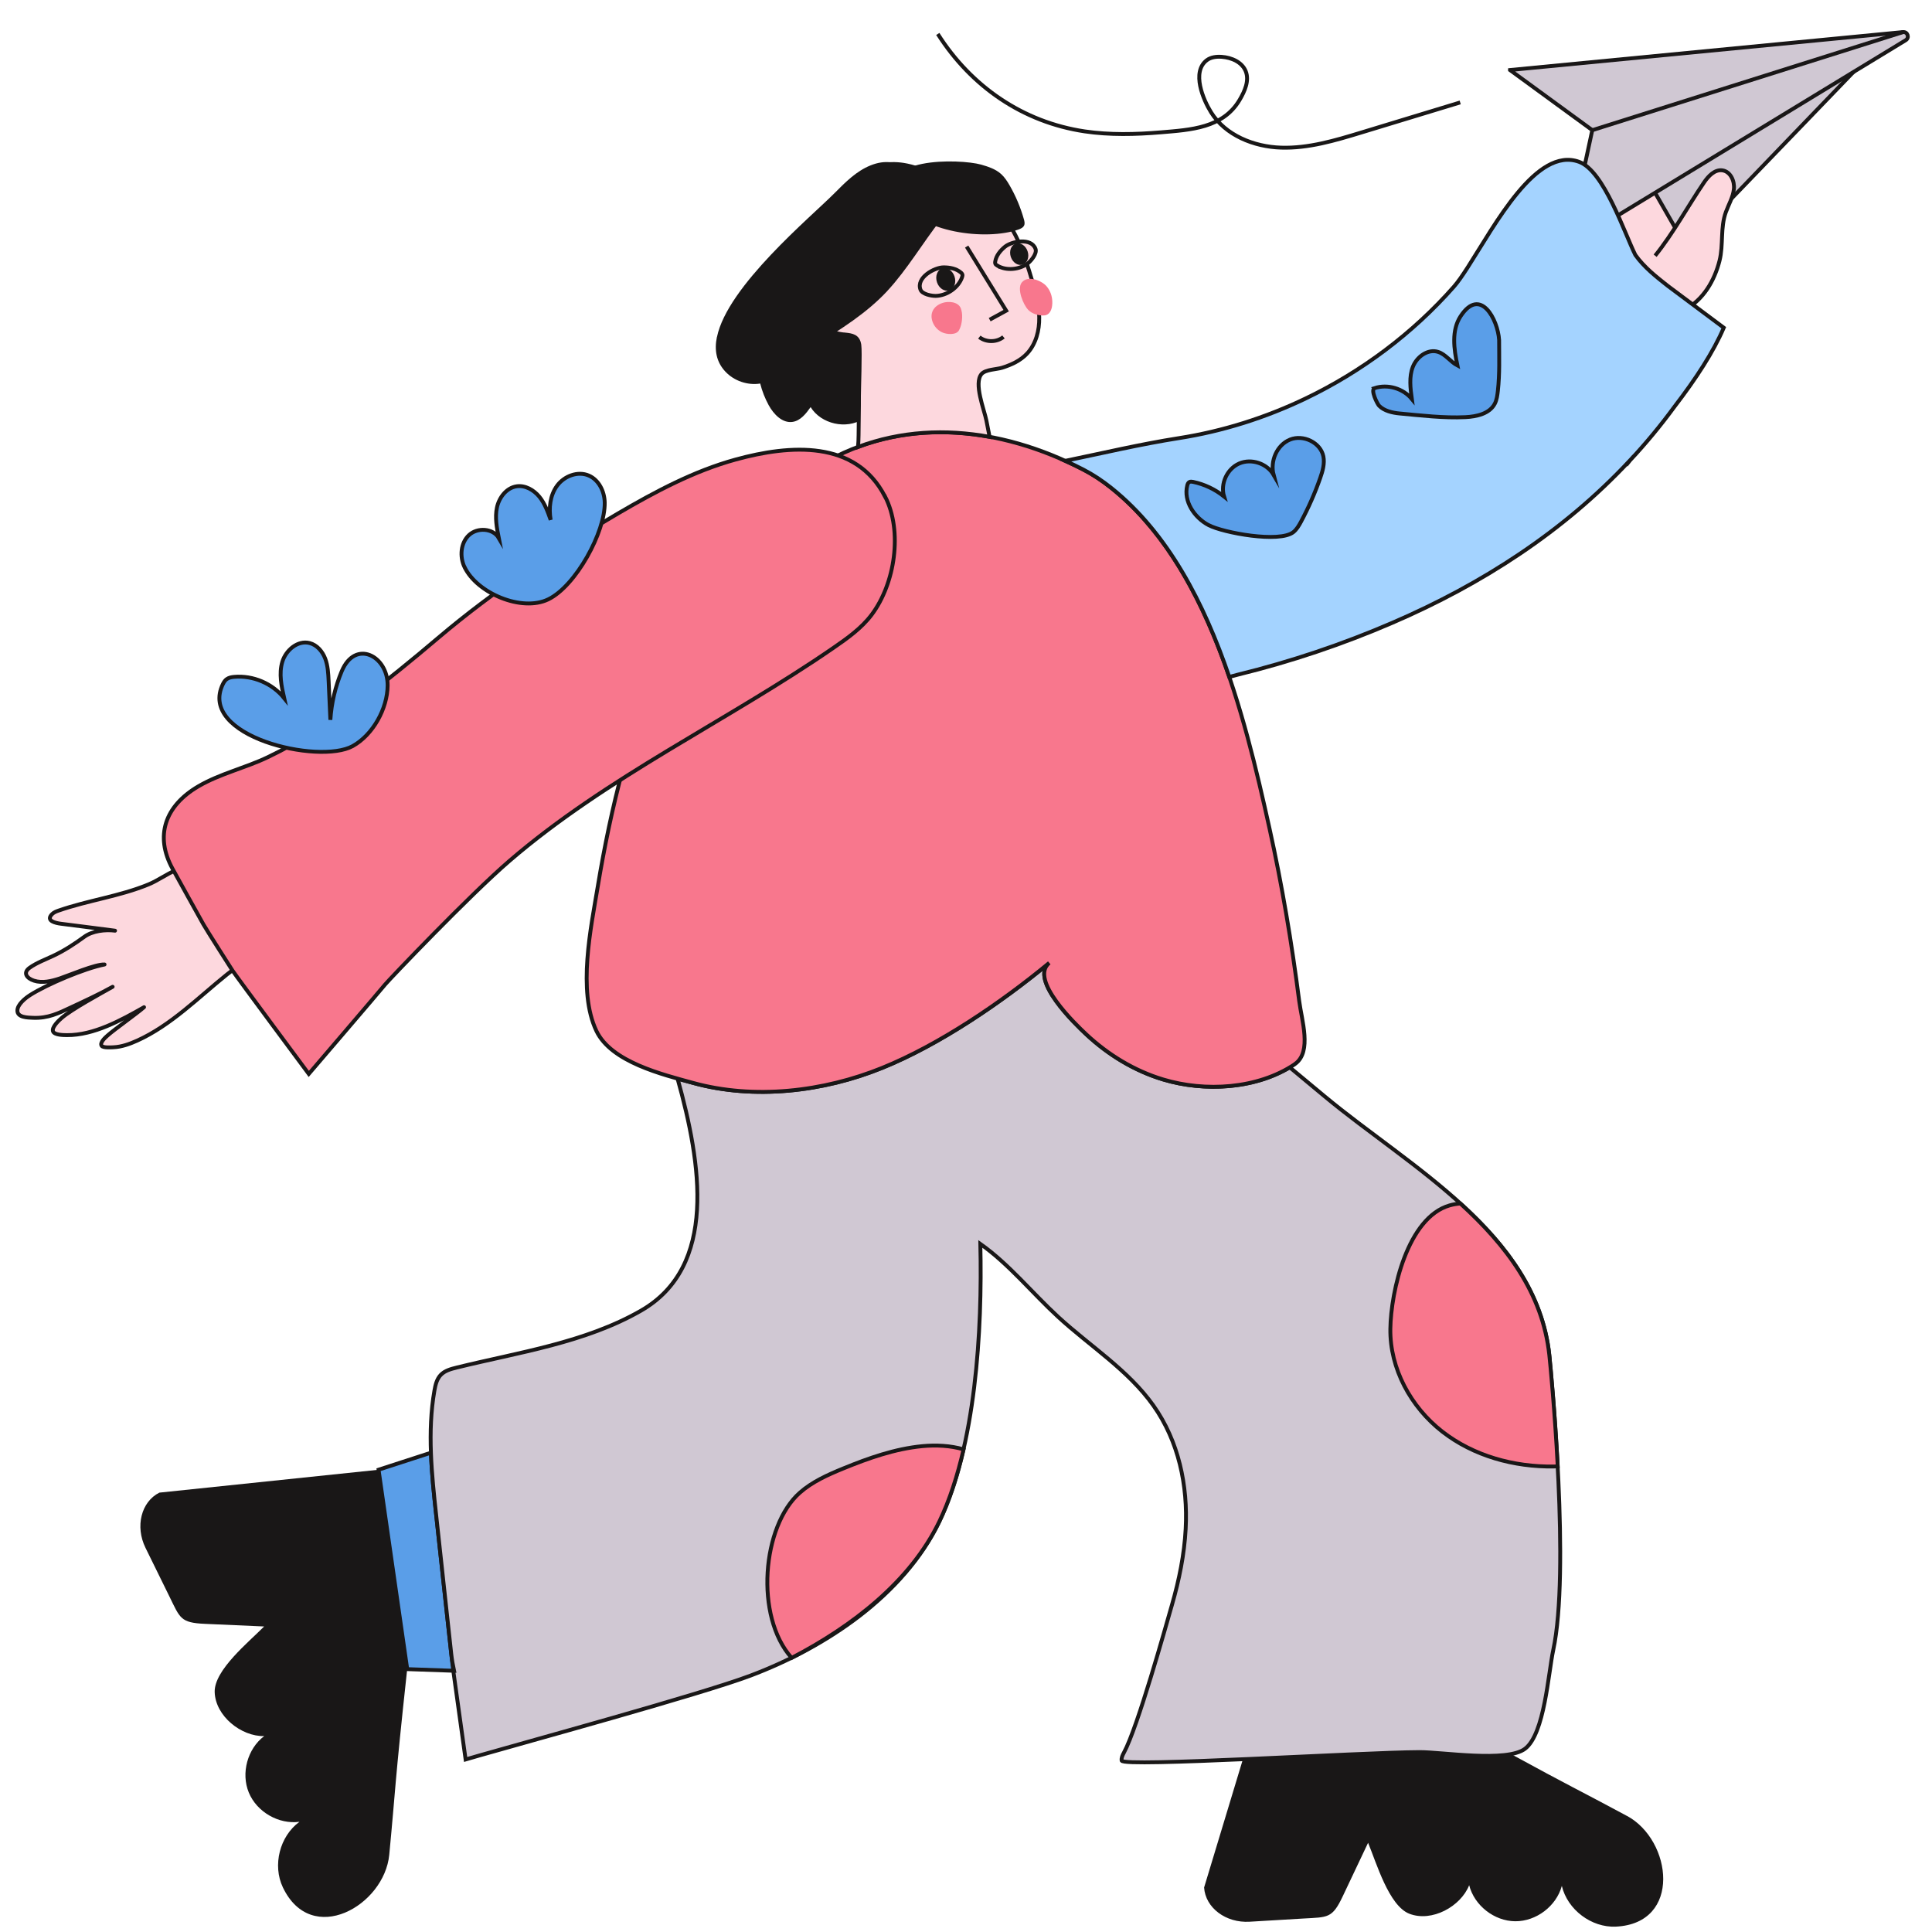 <svg width="500" height="500" viewBox="0 0 500 500" fill="none" xmlns="http://www.w3.org/2000/svg">
<path d="M97.97 380.37L41.25 386.29C36.54 388.65 34.93 395.05 37.66 400.59C39.71 404.77 41.77 408.94 43.82 413.12C46.6 418.77 46.66 419.97 53.03 420.25C58.14 420.47 63.25 420.7 68.36 420.93C64.36 424.98 55.4 432.22 55.56 437.9C55.74 444.12 62.45 449.44 68.37 449.3C64.04 452.58 62.32 458.89 64.39 463.91C66.46 468.93 72.12 472.2 77.5 471.48C72.38 475.21 70.48 482.75 73.21 488.46C80.61 503.96 99.47 493.2 100.74 480C102.41 462.62 102.07 462.42 105.38 431.98L97.96 380.38L97.97 380.37Z" fill="#191717"/>
<path d="M105.39 431.97L117.32 432.39C117.12 430.93 116.95 429.47 116.79 428.01C115.5 416.1 114.2 404.2 112.91 392.29C112.32 386.87 111.73 381.41 111.53 375.96L97.97 380.36L105.39 431.96V431.97Z" fill="#5A9EE8" stroke="#191717" stroke-miterlimit="10"/>
<path d="M421.05 469.96C408.55 463.23 406 462.13 391.09 453.97C384.28 455.27 372.18 453.44 367.37 453.46C354.24 453.51 337.39 454.85 321.68 455.24L311.62 488.49C311.97 493.75 317.25 497.71 323.41 497.34C328.06 497.06 332.7 496.79 337.35 496.51C343.63 496.14 344.77 496.54 347.49 490.78C349.68 486.16 351.87 481.53 354.06 476.91C356.24 482.17 359.45 493.23 364.75 495.28C370.56 497.52 378.05 493.4 380.22 487.89C381.56 493.15 386.71 497.18 392.14 497.22C397.57 497.26 402.78 493.31 404.2 488.07C405.66 494.23 411.87 498.91 418.19 498.61C435.35 497.79 432.74 476.24 421.06 469.95L421.05 469.96Z" fill="#191717"/>
<path d="M400.96 350.65C397.55 319.28 364.85 302.07 342.85 283.76C339.82 281.24 336.79 278.74 333.78 276.22C324.26 281.92 311.44 282.49 301.07 279.38C293.58 277.13 286.76 272.96 281.07 267.63C278.47 265.2 266.28 253.55 271.56 249.19C259.19 259.42 243.18 270.35 228.29 276.38C213.1 282.54 195.22 284.64 179.31 280.24C178.11 279.91 176.77 279.55 175.36 279.15C181.5 301.16 185.76 327.78 165.9 339.19C151.44 347.5 134.21 349.98 118.24 353.91C116.71 354.29 115.09 354.71 114.02 355.87C113.03 356.94 112.68 358.44 112.43 359.87C110.56 370.55 111.73 381.51 112.9 392.29C114.19 404.2 115.49 416.1 116.78 428.01C116.94 429.49 117.2 430.95 117.51 432.4H117.31L120.5 455.35C121.74 454.99 122.98 454.63 124.22 454.27C134.45 451.31 181.39 438.49 194.19 433.66C213.62 426.33 233.79 413.07 243.09 393.76C252.46 374.3 254.25 344.5 253.71 321.92C261.19 327.21 267.07 334.57 273.85 340.81C282.06 348.36 291.97 354.55 298.5 363.76C305.03 372.97 307.45 384.47 306.85 395.67C306.5 402.32 305.16 408.88 303.32 415.27C301.68 420.96 294.42 447.03 290.88 453.56C290.53 454.21 290.17 454.91 290.28 455.64C290.54 457.41 352.23 453.49 367.35 453.44C373.23 453.42 389.95 456.15 394.67 452.58C399.74 448.75 400.68 433.07 401.98 427.02C406.32 406.79 401.54 356.11 400.94 350.63L400.96 350.65Z" fill="#D0C8D3" stroke="#191717" stroke-miterlimit="10"/>
<path d="M66.31 241C65.79 240.48 65.1 239.93 64.22 239.37C60.06 236.71 55.8 233.99 52.75 230.12C50.86 227.72 49.2 223.65 45.55 225.19C43.07 226.23 40.89 227.88 38.4 228.9C30.94 231.97 22.76 233.01 15.16 235.66C14.55 235.87 13.93 236.12 13.47 236.58C11.73 238.34 14.45 238.89 15.74 239.06C19.44 239.55 26.08 240.36 29.78 240.86C27.22 240.52 23.88 240.93 21.82 242.44C19.28 244.3 16.67 246 13.82 247.35C11.8 248.31 9.47 249.16 7.65 250.47C5.83 251.78 6.97 253.22 8.8 253.8C10.98 254.5 13.34 253.92 15.52 253.2C17.7 252.48 24.78 249.45 27.06 249.61C21.96 250.6 12.18 254.73 7.8 257.52C6.6 258.28 4.47 259.95 4.5 261.58C4.53 263.33 7.13 263.35 8.55 263.41C12.46 263.56 15.07 262.26 18.45 260.67C22.05 258.98 25.67 257.32 29.15 255.38C26.17 257.06 18.48 261.23 15.91 263.49C15.26 264.06 13.26 265.89 13.74 266.96C14.16 267.89 16.51 267.88 17.35 267.89C24.31 267.94 31.38 264.01 37.28 260.66C35.56 262.2 29.59 266.42 27.87 267.96C27.32 268.45 25.73 269.82 26.31 270.66C26.68 271.21 28.82 271.06 29.39 271.03C31.5 270.93 33.55 270.19 35.46 269.33C44.22 265.39 51.33 258.14 58.75 252.18C63.18 248.62 70.78 245.46 66.34 241.01L66.31 241Z" fill="#FDD8DE" stroke="#191717" stroke-linejoin="round"/>
<path d="M185.55 87.22C188.26 74.02 209.82 56.2 216.11 49.85C218.83 47.1 221.65 44.29 225.23 42.83C233.03 39.65 237.75 45.54 240.58 52.09C241.95 55.28 242.51 58.95 241.37 62.23C240.33 65.22 238.03 67.56 235.79 69.79C232.34 73.24 227.83 76.41 226.37 81.05C223.74 89.42 232.21 102.69 223.38 108.41C219.04 111.22 212.51 109.76 209.79 105.36C208.6 107.04 207.19 108.86 205.15 109.18C202.48 109.59 200.22 107.21 198.93 104.85C197.97 103.09 197.23 101.21 196.74 99.26C193.47 99.78 189.97 98.58 187.71 96.16C185.38 93.66 184.84 90.6 185.53 87.23L185.55 87.22Z" fill="#191717"/>
<path d="M434.31 36.29C444.84 33.99 450.08 40.4 446.2 50.63C443.63 57.39 441.06 64.16 438.49 70.92C436.92 75.04 436.76 79.72 434.37 83.41C431.7 87.54 426.84 90.17 421.92 90.14C405.77 90.07 396.37 57.68 409.17 48.09C411.92 46.03 415.61 45.25 418.63 43.65C423.9 40.86 428.34 37.6 434.31 36.29Z" fill="#FDD8DE" stroke="#191717" stroke-miterlimit="10"/>
<path d="M427.36 48.19L436.25 63.7L480.05 18.24L427.36 48.19Z" fill="#D0C8D3" stroke="#191717" stroke-miterlimit="10"/>
<path d="M428.35 66.18C433.09 60.27 436.71 53.54 440.97 47.26C442.11 45.58 443.76 43.8 445.77 44.09C447.85 44.39 448.96 46.86 448.73 48.95C448.5 51.04 447.38 52.9 446.66 54.87C445.17 58.94 446.06 63.29 445.01 67.48C443.72 72.62 440.79 77.62 436.09 80.08C432.54 81.94 430.6 85.06 427.36 87.42" fill="#FDD8DE"/>
<path d="M428.35 66.18C433.09 60.27 436.71 53.54 440.97 47.26C442.11 45.58 443.76 43.8 445.77 44.09C447.85 44.39 448.96 46.86 448.73 48.95C448.5 51.04 447.38 52.9 446.66 54.87C445.17 58.94 446.06 63.29 445.01 67.48C443.72 72.62 440.79 77.62 436.09 80.08C432.54 81.94 430.6 85.06 427.36 87.42" stroke="#191717" stroke-miterlimit="10"/>
<path d="M335.25 275.3C335.18 275.36 335.1 275.41 335.02 275.46C325.4 281.88 311.89 282.63 301.06 279.38C293.57 277.13 286.75 272.96 281.06 267.63C278.46 265.2 266.27 253.55 271.55 249.19C259.18 259.42 243.17 270.35 228.28 276.38C213.09 282.54 195.21 284.64 179.3 280.24C171.46 278.07 158.17 274.87 154.34 266.79C149.42 256.4 152.93 240.1 154.73 229.27C161.29 189.76 175.38 142.34 212.29 120.35C233.84 107.51 258.71 110.33 280.34 121.52C282.89 122.84 285.28 124.43 287.52 126.22C312.63 146.21 321.93 184.52 328.52 214.28C331.79 229.07 334.31 244.02 336.23 259.04C336.87 264.08 339.54 272.09 335.24 275.29L335.25 275.3Z" fill="#F8778D" stroke="#191717" stroke-miterlimit="10"/>
<path d="M218.67 86.57C220.58 86.77 222.05 87.01 222.4 89.26C222.66 90.96 222.29 101.08 222.3 102.51C222.32 105.89 222.21 109.26 222.2 112.64C222.2 113.63 222.14 114.65 222.06 115.67C233.1 111.54 244.72 110.97 256.11 113.06C255.83 111.64 255.55 110.22 255.27 108.8C254.72 106.01 251.94 99.21 254.02 96.79C255.03 95.61 257.97 95.6 259.34 95.17C261.76 94.4 264.1 93.35 265.85 91.45C268.11 88.99 269.01 85.51 268.95 82.17C268.95 81.89 268.93 81.61 268.92 81.33C268.74 78.28 267.9 75.3 267.03 72.36C266.1 69.23 265.12 66.1 263.83 63.1C262.57 60.18 260.99 57.35 258.71 55.14C252.19 48.81 242.53 52.54 234.95 54.89C232.36 55.69 229.65 56.74 228.05 58.94C227.02 60.36 226.57 62.1 226.15 63.8C225.6 66.07 224.98 68.33 224.37 70.58C223.99 71.98 224.04 75 221.78 74.08C220.95 73.74 220.36 72.9 219.42 72.57C218.36 72.19 217.21 71.98 216.11 72.28C211.35 73.58 210.13 80.65 212.96 84.14C214.35 85.85 216.57 86.37 218.66 86.59L218.67 86.57Z" fill="#FDD8DE" stroke="#191717" stroke-miterlimit="10"/>
<path d="M256.13 82.73L260.4 80.4L250.17 63.81" stroke="#191717" stroke-miterlimit="10"/>
<path d="M248.95 80.99C249.14 82.53 248.82 84.43 248.14 85.55C247.42 86.75 244.98 86.57 243.8 86C242.71 85.48 241.83 84.53 241.39 83.4C240.51 81.12 241.56 79.19 243.92 78.4C245.44 77.89 247.96 78.06 248.65 79.77C248.79 80.13 248.89 80.55 248.95 80.99Z" fill="#F8778D"/>
<path d="M266.07 80.16C267.01 81.13 268.38 81.59 269.73 81.64C270.11 81.66 270.49 81.64 270.84 81.5C271.73 81.15 272.15 80.13 272.28 79.18C272.53 77.37 272.04 75.43 270.83 74.06C269.52 72.58 266.01 71.17 264.44 73.1C263.09 74.75 264.86 78.9 266.07 80.15V80.16Z" fill="#F8778D"/>
<path d="M253.45 87.25C255.22 88.64 257.95 88.62 259.7 87.2" stroke="#191717" stroke-miterlimit="10"/>
<path d="M248.98 71.75C249.07 71.5 249.13 71.22 249.04 70.97C248.98 70.8 248.84 70.67 248.71 70.56C247.5 69.51 245.8 69.19 244.2 69.19C241.85 69.19 237.04 71.83 238.22 74.96C238.67 76.17 241.11 76.6 242.18 76.58C245.02 76.52 248.06 74.47 248.98 71.75Z" stroke="#191717" stroke-miterlimit="10"/>
<path d="M258.1 68.75C257.88 68.62 257.66 68.45 257.57 68.21C257.52 68.05 257.53 67.87 257.56 67.7C257.8 66.17 258.85 64.89 260.03 63.9C261.75 62.44 266.93 61.41 268 64.44C268.41 65.61 266.89 67.44 266.09 68.08C263.97 69.79 260.46 70.17 258.1 68.74V68.75Z" fill="#FDD8DE" stroke="#191717" stroke-miterlimit="10"/>
<path d="M264.68 68.472C265.879 68.07 266.444 66.53 265.941 65.032C265.439 63.535 264.059 62.647 262.86 63.049C261.661 63.452 261.097 64.992 261.599 66.489C262.102 67.987 263.481 68.875 264.68 68.472Z" fill="#191717"/>
<path d="M245.71 75.133C246.961 74.713 247.55 73.104 247.024 71.538C246.499 69.973 245.059 69.044 243.807 69.464C242.556 69.884 241.967 71.494 242.493 73.059C243.018 74.625 244.458 75.553 245.71 75.133Z" fill="#191717"/>
<path d="M390.79 18.13L412.08 33.68L405.63 63.7L493.2 10.4C494.23 9.77 493.7 8.19 492.5 8.3L390.79 18.12V18.13Z" fill="#D0C8D3" stroke="#191717" stroke-miterlimit="10"/>
<path d="M412.08 33.69L492.5 8.31" stroke="#191717" stroke-miterlimit="10"/>
<path d="M229.62 75.32C224.29 81.05 217.55 85.25 210.9 89.37C202.75 77.36 210.66 62.67 216.72 51.85C218.03 49.51 219.43 47.15 221.44 45.38C224.78 42.44 229.57 41.46 233.96 42.17C238.6 42.93 247.99 46.33 246.1 52.56C245.62 54.15 244.57 55.49 243.55 56.79C238.84 62.79 234.78 69.75 229.62 75.31V75.32Z" fill="#191717"/>
<path d="M263.55 59.41C264.14 59.2 264.78 58.92 265.04 58.35C265.27 57.85 265.13 57.26 264.98 56.73C264.11 53.65 262.86 50.68 261.25 47.91C260.65 46.88 259.99 45.86 259.11 45.06C257.68 43.76 255.77 43.13 253.91 42.6C248.39 41.05 225.82 40.55 232.91 51.86C238.18 60.26 255.19 62.33 263.55 59.41Z" fill="#191717"/>
<path d="M377.9 26.51C369.36 29.11 360.83 31.7 352.29 34.3C345.53 36.36 338.62 38.43 331.56 38.21C324.5 37.99 317.13 35.03 313.4 29.03C311.4 25.81 308.32 18.66 312.29 15.6C313.37 14.77 314.83 14.61 316.19 14.71C318.74 14.89 321.46 16.08 322.4 18.46C323.36 20.9 322.13 23.62 320.8 25.87C316.48 33.17 308.16 33.6 300.39 34.25C293.91 34.79 287.15 34.96 280.7 34C264.77 31.62 251.39 22.46 242.7 8.79" stroke="#191717" stroke-miterlimit="10"/>
<path d="M403.14 379.48C402.39 365.22 401.23 353.17 400.96 350.65C399.21 334.54 389.73 322.17 377.95 311.47C377.05 311.53 376.13 311.68 375.18 311.95C364.23 315.08 359.96 334.23 359.82 343.9C359.67 354.18 365.13 364.15 373.24 370.48C381.35 376.81 391.84 379.68 402.12 379.53C402.46 379.53 402.8 379.51 403.14 379.48Z" fill="#F8778D" stroke="#191717" stroke-miterlimit="10"/>
<path d="M238.73 374.26C231.62 374.94 224.79 377.35 218.18 380.06C214.21 381.69 210.21 383.47 206.99 386.31C197.21 394.93 195.27 418.35 204.88 429.06C220.61 420.89 235.62 409.29 243.1 393.78C245.76 388.25 247.81 381.89 249.37 375.1C245.98 374.11 242.26 373.93 238.73 374.26Z" fill="#F8778D" stroke="#191717" stroke-miterlimit="10"/>
<path d="M229.04 128.51C221.49 113.83 204.55 115.03 190.34 118.94C179.55 121.91 169.57 127.25 159.91 132.9C143.59 142.45 127.82 152.87 113.46 165.03C100 176.43 85.29 188.29 69.32 195.95C63.46 198.76 56.95 200.22 51.35 203.49C42.63 208.59 40.03 216.39 44.65 224.82C47.29 229.63 49.97 234.42 52.64 239.22C53.44 240.66 60.15 251.15 60.15 251.15C61.79 253.54 79.91 277.93 79.91 277.93C79.91 277.93 97.94 256.89 99.68 254.77C100.77 253.45 121.53 231.67 131.86 222.78C157.2 200.97 188.14 186.66 215.68 167.67C219.3 165.18 222.95 162.59 225.59 159.08C231.64 151.02 233.66 137.45 229.06 128.5L229.04 128.51Z" fill="#F8778D" stroke="#191717" stroke-miterlimit="10"/>
<path d="M57.72 176.97C57.96 176.5 58.26 176.04 58.7 175.74C59.25 175.35 59.95 175.23 60.62 175.17C65.48 174.74 70.49 176.87 73.54 180.67C72.84 177.58 72.15 174.33 73.06 171.29C73.97 168.25 77.07 165.63 80.13 166.42C82.04 166.91 83.46 168.6 84.16 170.44C84.86 172.28 84.96 174.3 85.05 176.27C85.2 179.61 85.35 182.96 85.5 186.3C85.77 181.99 86.76 177.73 88.43 173.74C91.94 165.32 100.38 169.73 100.32 177.39C100.27 183.4 96.53 190.15 91.29 193.08C82.56 197.95 50.95 190.58 57.72 176.97Z" fill="#5A9EE8" stroke="#191717" stroke-miterlimit="10"/>
<path d="M120.21 146.76C118.93 144.07 119.19 140.53 121.36 138.49C123.53 136.45 127.6 136.67 129.09 139.25C128.57 136.64 128.05 133.94 128.61 131.33C129.17 128.73 131.09 126.22 133.73 125.85C135.95 125.54 138.15 126.81 139.57 128.54C140.99 130.27 141.76 132.44 142.51 134.55C141.98 131.5 142.35 128.16 144.19 125.68C146.03 123.19 149.55 121.84 152.39 123.08C155.01 124.22 156.44 127.2 156.5 130.05C156.66 137.66 149.02 151.65 141.89 155.11C134.99 158.45 123.43 153.49 120.22 146.76H120.21Z" fill="#5A9EE8" stroke="#191717" stroke-miterlimit="10"/>
<path d="M421.95 119.04C425.98 114.71 429.79 110.12 433.35 105.25C438.98 97.92 443.45 91.03 446.11 84.81L431.61 73.98C428.63 71.63 425.52 69.2 423.23 65.99C420.38 60.29 415.13 44.26 408.69 41.89C397.62 37.82 386.91 58.2 379.81 69.24C378.49 71.29 377.3 73.02 376.25 74.21C365.59 86.3 352.42 96.16 337.89 103.13C327.53 108.1 316.45 111.61 305.09 113.39C295.11 114.96 285.55 117.22 275.69 119.27C277.26 119.98 278.82 120.73 280.35 121.52C282.9 122.84 285.29 124.43 287.53 126.22C302.33 138.01 311.64 156.17 318.14 175.19C318.87 174.99 319.61 174.78 320.39 174.59C334.07 171.24 347.45 166.74 360.38 161.16C383.63 151.13 404.64 137.54 421.7 119.29V119.32C421.78 119.22 421.86 119.12 421.95 119.02V119.04Z" fill="#A4D3FF" stroke="#191717" stroke-miterlimit="10"/>
<path d="M312.79 135.91C309.08 133.95 306.23 129.7 307.26 125.63C307.35 125.29 307.48 124.93 307.78 124.76C308.07 124.59 308.44 124.65 308.77 124.71C311.69 125.32 314.46 126.63 316.79 128.5C315.77 125.23 317.55 121.34 320.69 119.96C323.83 118.58 327.89 119.92 329.61 122.89C328.66 119.34 330.46 115.13 333.87 113.76C337.28 112.39 341.77 114.52 342.49 118.12C342.86 119.99 342.3 121.91 341.67 123.71C340.31 127.62 338.63 131.42 336.67 135.07C336.15 136.03 335.59 137 334.75 137.69C331.16 140.6 316.55 137.88 312.81 135.91H312.79Z" fill="#5A9EE8" stroke="#191717" stroke-miterlimit="10"/>
<path d="M355.76 100.44C359.14 99.35 363.12 100.52 365.38 103.26C365 100.48 364.63 97.56 365.64 94.95C366.65 92.34 369.54 90.21 372.21 91.08C374.15 91.71 375.37 93.64 377.18 94.59C376.26 90.3 375.6 85.49 378.01 81.83C383.12 74.06 387.65 82.7 387.97 88C387.97 92.45 388.14 96.68 387.65 101.12C387.52 102.27 387.38 103.45 386.85 104.48C385.5 107.07 382.16 107.82 379.24 107.96C373.65 108.23 367.76 107.52 362.24 107.01C360.41 106.84 358.22 106.37 356.89 104.99C356.44 104.53 354.59 100.83 355.77 100.45L355.76 100.44Z" fill="#5A9EE8" stroke="#191717" stroke-miterlimit="10"/>
</svg>
